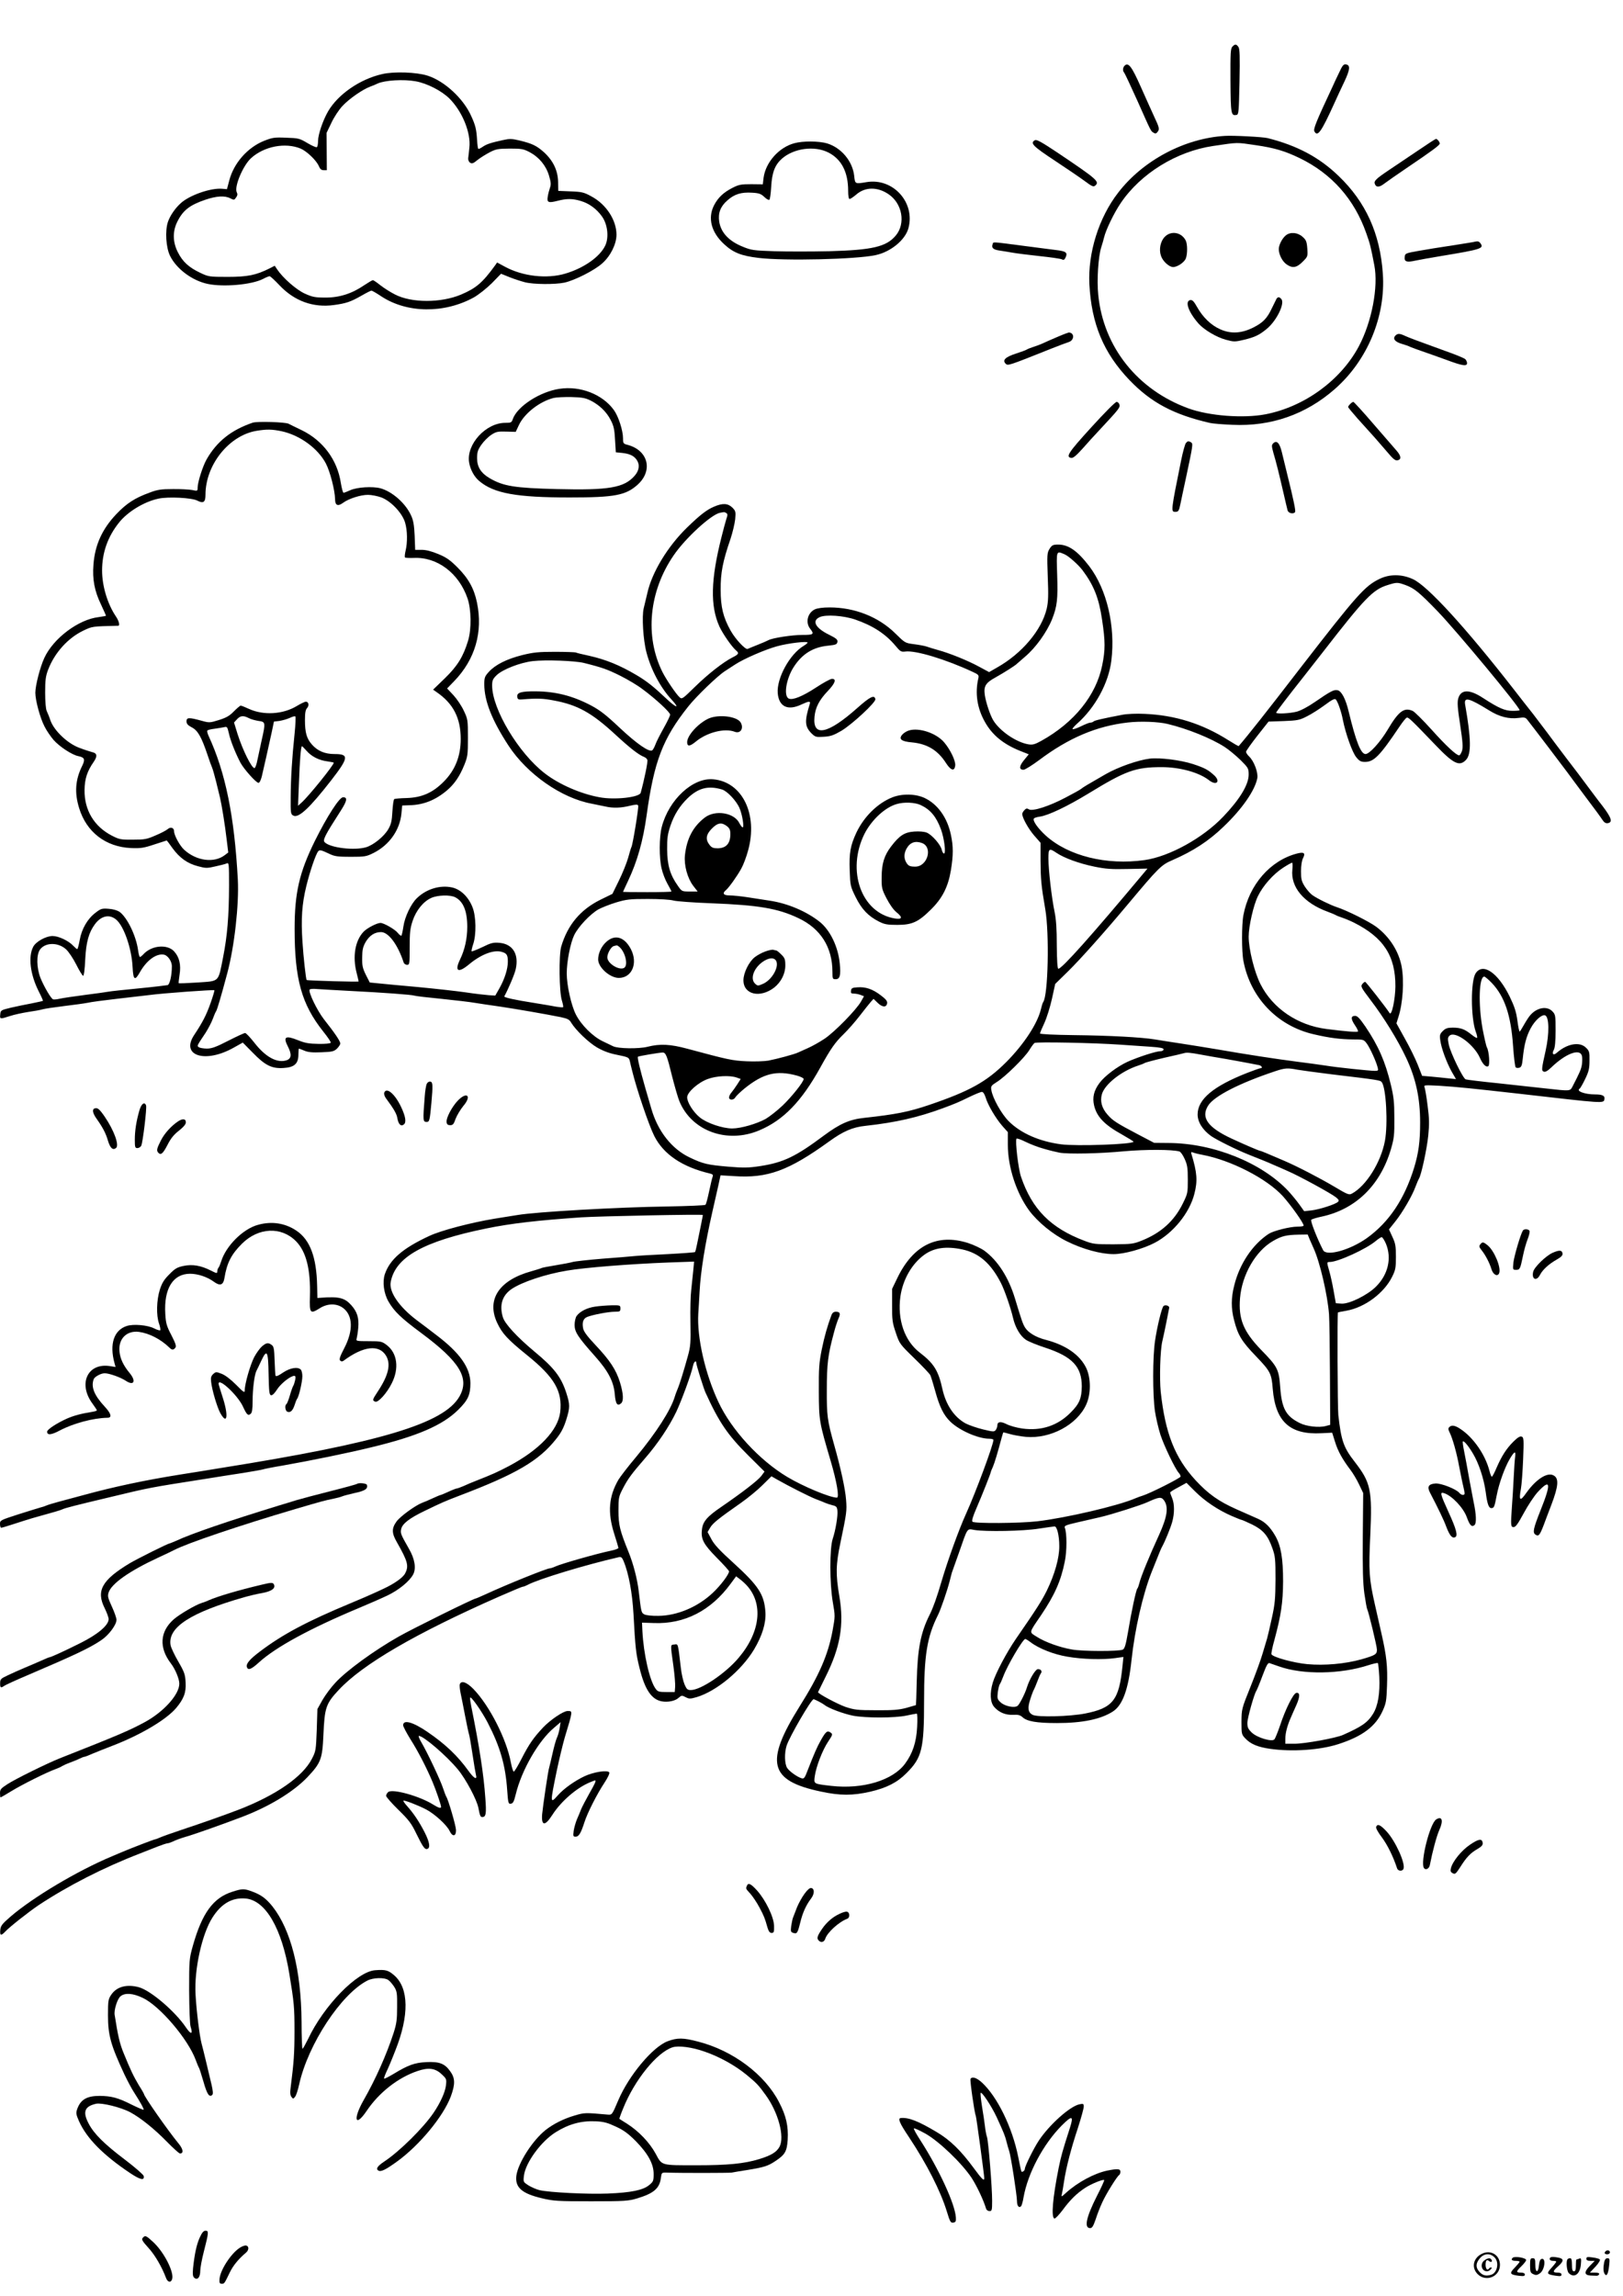<?xml version="1.0" standalone="no"?>
<!DOCTYPE svg PUBLIC "-//W3C//DTD SVG 20010904//EN"
 "http://www.w3.org/TR/2001/REC-SVG-20010904/DTD/svg10.dtd">
<svg version="1.0" xmlns="http://www.w3.org/2000/svg"
 width="1240pt" height="1754pt" viewBox="0 0 1240 1754"
 preserveAspectRatio="xMidYMid meet">

<g transform="translate(0,1754) scale(0.1,-0.1)"
fill="#000000" stroke="none">
<path d="M9416 17184 c-14 -13 -16 -49 -15 -260 2 -255 4 -270 46 -262 17 3
18 23 23 252 4 195 2 253 -8 267 -16 23 -26 24 -46 3z"/>
<path d="M8592 17038 c-14 -14 -16 -40 -3 -53 5 -6 50 -102 101 -215 108 -243
102 -231 124 -244 13 -9 20 -7 31 8 15 19 12 33 -25 111 -19 41 -65 144 -103
229 -70 158 -96 193 -125 164z"/>
<path d="M10230 16983 c-18 -37 -41 -86 -51 -109 -124 -264 -146 -320 -137
-337 24 -46 52 -7 152 213 21 47 56 122 78 168 43 91 46 125 11 130 -18 3 -27
-8 -53 -65z"/>
<path d="M2920 16974 c-169 -38 -337 -154 -413 -284 -40 -69 -77 -178 -77
-226 0 -23 -4 -45 -9 -48 -5 -4 -38 11 -72 31 -60 36 -69 38 -163 41 -90 4
-105 1 -169 -24 -126 -51 -230 -169 -265 -301 l-18 -68 -36 3 c-87 8 -251 -49
-318 -111 -42 -38 -81 -95 -97 -142 -23 -68 -15 -196 16 -259 49 -100 169
-190 289 -215 120 -25 335 -6 421 38 22 12 45 21 51 21 6 0 40 -32 76 -70 114
-120 257 -172 416 -150 94 13 126 24 209 71 38 22 72 39 77 39 5 0 40 -20 77
-45 196 -128 479 -131 705 -7 37 21 95 67 137 108 l71 73 64 -26 c35 -14 88
-31 118 -39 67 -17 229 -18 302 -3 78 17 231 94 290 148 63 56 108 147 108
218 0 112 -79 233 -192 293 -56 31 -73 35 -158 38 l-95 4 -1 69 c-2 87 -38
162 -108 226 -56 50 -89 66 -187 90 -59 14 -77 14 -126 3 -92 -20 -126 -31
-156 -52 -16 -11 -31 -18 -33 -15 -3 3 -7 33 -9 67 -5 82 -12 112 -45 184 -59
133 -204 267 -333 308 -83 27 -258 33 -347 12z m256 -55 c88 -16 199 -73 259
-133 98 -99 164 -262 151 -374 -3 -31 -7 -68 -9 -81 -1 -13 5 -28 15 -34 14
-9 25 -5 55 20 21 17 63 43 93 59 50 26 65 28 155 29 90 0 105 -3 151 -27 72
-38 125 -102 148 -178 15 -50 17 -69 8 -94 -6 -17 -14 -47 -17 -67 -8 -46 4
-51 75 -33 69 18 114 18 177 -1 65 -19 123 -62 164 -121 42 -61 52 -159 23
-220 -41 -86 -163 -172 -305 -214 -141 -42 -326 -21 -462 53 l-59 32 -16 -23
c-96 -132 -144 -173 -259 -222 -154 -65 -380 -65 -506 1 -34 17 -84 49 -111
70 -27 22 -53 39 -57 39 -5 0 -35 -18 -67 -39 -93 -64 -190 -95 -297 -94 -79
0 -98 4 -158 31 -66 31 -166 119 -210 185 l-18 27 -37 -19 c-105 -53 -171 -66
-322 -66 -141 0 -147 1 -210 31 -87 41 -135 85 -171 157 -40 78 -41 159 -5
232 43 88 95 129 217 170 83 28 147 32 189 10 27 -14 30 -14 44 7 11 15 12 26
5 39 -21 41 46 202 108 260 99 91 262 123 380 74 47 -20 120 -90 138 -132 10
-24 20 -33 38 -33 l24 0 -1 143 -1 142 37 77 c20 43 58 101 85 129 50 54 153
126 213 148 19 7 44 17 55 23 55 25 198 34 291 17z"/>
<path d="M9360 16502 c-309 -18 -628 -187 -818 -435 -147 -190 -231 -459 -219
-698 16 -304 109 -526 306 -732 166 -173 338 -264 616 -328 22 -5 99 -11 170
-14 296 -14 562 79 783 273 250 219 390 557 367 882 -21 306 -130 546 -337
745 -148 143 -317 233 -543 290 -36 9 -262 21 -325 17z m235 -71 c143 -21 221
-44 335 -99 245 -119 418 -314 509 -575 28 -78 34 -102 61 -243 32 -165 -19
-432 -118 -619 -138 -260 -417 -463 -715 -520 -169 -32 -429 -12 -586 45 -389
141 -650 468 -690 866 -12 113 0 295 23 366 8 24 17 57 21 73 13 57 75 186
127 263 152 226 427 396 707 437 197 29 173 28 326 6z"/>
<path d="M8900 15732 c-34 -34 -47 -97 -30 -146 13 -41 62 -86 93 -86 32 0 86
36 97 66 13 34 13 110 -1 137 -32 63 -111 77 -159 29z"/>
<path d="M9824 15742 c-28 -22 -54 -74 -54 -105 0 -40 27 -94 59 -116 45 -32
77 -27 123 19 40 40 40 41 36 102 -4 53 -9 65 -36 89 -38 34 -94 39 -128 11z"/>
<path d="M9753 15258 c-4 -7 -20 -40 -36 -73 -36 -77 -68 -110 -142 -147 -89
-45 -172 -50 -253 -13 -70 31 -133 92 -178 173 -22 39 -34 52 -49 50 -46 -7
-15 -93 64 -182 43 -47 136 -102 206 -121 62 -17 69 -17 137 -1 84 20 118 36
174 82 76 61 142 195 114 229 -15 18 -26 19 -37 3z"/>
<path d="M7907 16469 c-39 -22 -17 -45 156 -159 94 -62 198 -133 230 -157 47
-35 61 -42 73 -32 38 31 20 47 -291 256 -119 79 -155 99 -168 92z"/>
<path d="M10835 16391 c-71 -48 -171 -115 -220 -148 -102 -68 -120 -86 -111
-108 10 -28 35 -27 73 3 21 16 97 69 168 117 205 139 255 176 255 189 0 12
-20 36 -29 35 -4 0 -64 -39 -136 -88z"/>
<path d="M6069 16446 c-117 -31 -219 -145 -235 -263 l-6 -51 -88 1 c-77 0 -95
-3 -142 -27 -71 -36 -112 -75 -143 -135 -49 -97 -21 -205 76 -295 71 -66 131
-90 264 -106 198 -24 746 -11 894 21 115 24 226 115 251 204 55 197 -116 387
-318 354 -91 -15 -89 -16 -96 49 -13 112 -99 214 -208 247 -61 18 -185 19
-249 1z m260 -71 c100 -51 151 -149 151 -292 0 -39 4 -63 11 -63 6 0 29 15 51
34 68 59 161 60 246 3 106 -71 133 -224 56 -316 -72 -86 -178 -111 -509 -120
-137 -3 -326 -3 -420 0 -156 5 -176 8 -239 34 -107 43 -167 107 -181 191 -10
66 9 117 62 163 55 49 106 64 190 59 52 -3 68 -9 92 -32 16 -16 34 -26 39 -22
5 3 11 47 14 98 6 110 28 168 82 216 91 80 249 101 355 47z"/>
<path d="M11270 15694 c-8 -3 -87 -15 -175 -29 -88 -13 -205 -32 -260 -42 -97
-17 -100 -19 -103 -46 -4 -36 15 -43 81 -28 29 6 120 23 202 36 296 49 321 57
299 92 -12 19 -22 22 -44 17z"/>
<path d="M7584 15675 c-11 -28 4 -42 53 -49 26 -4 71 -11 98 -16 28 -5 120
-17 205 -26 85 -9 163 -20 173 -25 13 -8 20 -4 29 16 16 36 2 46 -74 55 -35 4
-153 20 -263 34 -238 31 -214 29 -221 11z"/>
<path d="M8085 14969 c-38 -16 -88 -38 -110 -48 -22 -11 -58 -24 -80 -31 -22
-7 -44 -16 -50 -20 -5 -4 -43 -18 -83 -31 -81 -26 -105 -50 -79 -77 18 -17 16
-18 352 116 55 22 114 44 130 49 45 14 45 73 0 73 -5 -1 -41 -14 -80 -31z"/>
<path d="M10659 14974 c-19 -23 0 -46 52 -61 24 -7 53 -17 64 -23 11 -5 52
-20 90 -33 39 -13 121 -43 183 -65 131 -49 165 -53 160 -21 -2 12 -10 25 -18
29 -36 18 -72 32 -175 69 -185 67 -249 91 -282 106 -40 19 -57 19 -74 -1z"/>
<path d="M4275 14570 c-150 -22 -323 -134 -357 -231 -9 -27 -14 -29 -58 -29
-148 0 -298 -164 -276 -302 9 -55 39 -110 77 -142 112 -95 285 -126 691 -126
344 0 429 16 520 98 118 107 81 260 -74 303 -36 9 -38 12 -38 51 0 59 -35 168
-70 216 -87 120 -256 186 -415 162z m238 -90 c67 -34 121 -86 153 -149 23 -44
29 -72 33 -150 l6 -96 50 -5 c57 -7 87 -21 109 -52 26 -37 20 -83 -16 -123
-80 -91 -196 -111 -593 -101 -322 8 -409 22 -512 82 -68 39 -98 87 -98 153 0
47 5 64 33 104 18 26 52 60 75 75 36 24 49 27 114 25 l73 -2 25 53 c42 89 158
179 264 206 20 5 81 8 136 7 83 -2 108 -7 148 -27z"/>
<path d="M8336 14274 c-175 -192 -196 -225 -151 -232 14 -2 39 19 85 70 35 40
94 105 130 143 148 159 159 172 153 194 -3 11 -13 21 -22 21 -10 0 -97 -88
-195 -196z"/>
<path d="M10316 14454 c-9 -8 -16 -19 -16 -23 0 -4 32 -43 71 -87 130 -143
153 -170 214 -241 64 -76 76 -86 100 -77 23 9 17 36 -18 75 -18 21 -97 112
-176 203 -78 91 -147 166 -151 166 -5 0 -16 -7 -24 -16z"/>
<path d="M1930 14311 c-164 -56 -274 -144 -352 -281 -29 -51 -68 -174 -68
-214 0 -27 -1 -28 -42 -19 -24 4 -90 8 -148 7 -88 0 -117 -4 -177 -27 -113
-41 -176 -82 -255 -165 -107 -113 -163 -235 -174 -385 -9 -111 8 -202 57 -303
21 -46 39 -85 39 -87 0 -2 -26 -7 -57 -11 -154 -18 -345 -162 -414 -311 -33
-71 -69 -212 -69 -267 0 -57 36 -192 70 -257 15 -31 47 -77 69 -103 46 -52
142 -115 190 -124 47 -10 53 -24 30 -72 -54 -108 -61 -207 -24 -326 56 -182
202 -295 395 -304 74 -3 97 0 178 27 52 17 95 31 96 31 1 0 21 -26 44 -59 55
-75 114 -117 195 -138 59 -16 70 -16 133 -1 38 8 77 18 87 23 16 7 17 -5 17
-171 -1 -235 -13 -379 -45 -544 -39 -197 -25 -183 -195 -195 -78 -5 -143 -8
-145 -5 -1 3 2 32 7 65 12 74 -1 133 -41 177 -52 58 -173 47 -235 -21 -11 -12
-22 -21 -27 -21 -4 0 -10 23 -14 52 -15 110 -83 250 -142 293 -17 11 -49 21
-83 23 -51 4 -60 1 -100 -30 -61 -46 -106 -123 -121 -209 -7 -38 -15 -69 -19
-69 -4 0 -17 12 -31 26 -35 38 -112 74 -157 74 -51 0 -128 -43 -148 -82 -40
-76 -23 -211 41 -339 20 -39 35 -73 33 -74 -2 -2 -39 -10 -83 -19 -44 -8 -116
-23 -160 -33 -78 -19 -80 -20 -83 -51 -4 -38 -3 -38 75 -13 33 11 95 24 139
31 43 6 93 15 109 20 17 5 91 16 165 25 74 9 155 20 180 25 25 6 124 19 220
30 96 11 209 24 250 29 101 14 492 42 498 37 2 -3 -11 -47 -29 -98 -33 -93
-61 -147 -126 -245 -105 -159 87 -218 304 -95 l68 38 75 -76 c96 -99 147 -124
237 -118 83 5 113 33 113 104 0 24 2 44 4 44 2 0 21 -7 42 -16 28 -12 62 -15
130 -12 81 3 95 6 118 27 14 14 26 32 26 40 0 18 -42 80 -125 185 -52 67 -121
209 -109 227 3 5 29 7 57 4 29 -2 147 -9 262 -15 237 -12 463 -28 484 -36 8
-3 101 -14 205 -24 105 -11 218 -24 251 -30 33 -5 121 -19 195 -29 133 -20
347 -57 466 -81 50 -11 65 -18 78 -42 35 -57 131 -150 197 -189 49 -28 94 -45
156 -57 83 -17 88 -19 95 -47 3 -17 12 -50 18 -75 34 -140 128 -417 169 -498
71 -140 213 -236 424 -286 22 -5 27 -11 22 -24 -4 -9 -16 -60 -27 -112 -11
-52 -23 -99 -28 -103 -4 -5 -135 -10 -291 -13 -375 -5 -1002 -41 -1144 -65
-33 -5 -112 -18 -175 -28 -181 -30 -408 -89 -500 -132 -203 -94 -302 -180
-340 -293 -19 -59 -8 -145 28 -208 44 -76 96 -126 251 -241 295 -219 371 -345
291 -485 -119 -206 -601 -351 -1825 -546 -82 -14 -222 -36 -310 -50 -264 -42
-505 -93 -735 -156 -63 -17 -149 -40 -190 -51 -41 -11 -84 -24 -95 -29 -11 -5
-31 -12 -45 -15 -14 -4 -89 -27 -168 -52 -139 -45 -142 -46 -142 -74 0 -16 4
-29 9 -29 6 0 49 13 98 29 48 16 113 36 143 45 172 48 207 58 225 66 22 11
102 31 350 90 329 79 303 74 755 145 80 13 206 33 280 44 74 12 142 24 150 27
8 3 76 17 150 29 215 38 490 94 675 139 354 85 547 169 666 287 75 74 93 114
93 204 -1 118 -81 231 -259 366 -49 38 -118 90 -153 116 -134 102 -211 215
-197 290 36 191 251 311 730 409 190 39 393 62 725 85 139 9 930 25 930 18 0
-2 -7 -40 -16 -84 -9 -44 -22 -106 -28 -137 -6 -31 -13 -59 -16 -62 -3 -3 -98
-10 -210 -16 -113 -5 -227 -12 -255 -15 -27 -3 -138 -12 -245 -20 -107 -9
-208 -20 -225 -25 -16 -5 -75 -16 -129 -25 -55 -9 -103 -18 -108 -21 -5 -3
-40 -14 -79 -25 -247 -68 -344 -217 -260 -395 38 -81 81 -127 227 -245 211
-170 272 -276 254 -436 -17 -139 -160 -289 -392 -412 -92 -48 -121 -61 -250
-112 -29 -11 -72 -29 -95 -40 -24 -10 -47 -19 -53 -19 -5 0 -34 -11 -64 -25
-30 -14 -57 -25 -60 -25 -3 0 -30 -11 -60 -25 -30 -14 -67 -30 -82 -35 -53
-21 -166 -103 -195 -143 -37 -52 -37 -88 3 -157 84 -148 93 -182 63 -239 -16
-32 -83 -79 -165 -117 -30 -14 -68 -32 -85 -39 -16 -8 -91 -40 -165 -71 -334
-139 -520 -238 -692 -368 -83 -62 -111 -97 -101 -122 9 -25 34 -15 91 37 127
116 389 259 762 415 74 31 173 74 219 96 87 41 171 110 198 162 24 46 12 119
-33 196 -62 109 -66 118 -59 150 9 41 63 83 180 139 128 62 150 72 265 116
434 165 607 266 739 433 37 46 57 84 76 143 31 100 31 118 0 214 -39 118 -92
187 -242 311 -134 112 -226 212 -241 262 -28 93 -5 166 66 215 79 54 260 114
423 141 139 24 488 51 773 62 l199 7 -7 -74 c-4 -41 -11 -105 -15 -144 -5 -38
-8 -149 -6 -245 3 -157 1 -184 -20 -260 -32 -116 -64 -219 -80 -255 -7 -16
-16 -41 -20 -55 -30 -100 -141 -274 -294 -458 -61 -72 -122 -152 -136 -175
-74 -128 -84 -249 -33 -411 18 -56 32 -105 33 -110 0 -6 -27 -15 -60 -22 -98
-20 -374 -98 -422 -120 -17 -8 -36 -14 -42 -14 -23 0 -333 -125 -488 -197 -40
-18 -74 -33 -77 -33 -16 0 -484 -231 -591 -292 -187 -106 -397 -259 -482 -351
-34 -36 -79 -97 -100 -134 l-38 -68 -5 -160 c-6 -154 -7 -162 -37 -220 -70
-137 -274 -278 -558 -388 -107 -41 -273 -100 -445 -157 -69 -23 -139 -48 -157
-56 -17 -8 -34 -14 -37 -14 -8 0 -172 -63 -251 -96 -33 -14 -69 -29 -80 -34
-265 -111 -603 -313 -774 -460 -66 -57 -76 -71 -79 -103 -4 -44 6 -46 39 -11
32 35 180 151 254 201 224 148 495 287 775 395 36 14 95 37 132 52 36 14 72
26 80 26 7 0 25 7 41 14 15 8 57 24 95 35 64 18 267 90 415 146 218 81 406
195 515 309 104 110 115 139 123 326 9 205 19 236 115 339 183 198 591 435
1229 716 122 53 174 75 182 75 4 0 20 6 35 14 85 45 442 153 695 211 19 4 25
-1 38 -31 38 -93 66 -240 75 -404 14 -260 19 -304 46 -411 40 -164 91 -240
169 -255 48 -9 106 3 131 28 21 18 24 19 52 4 27 -14 35 -14 84 0 152 45 343
204 439 364 63 106 92 202 87 285 -9 135 -52 201 -243 375 -106 96 -149 142
-170 183 l-29 54 20 34 c20 34 62 68 235 189 51 36 125 96 163 134 l70 69 40
-23 c99 -56 246 -130 296 -150 30 -11 64 -25 75 -30 11 -5 36 -13 55 -18 30
-7 35 -13 38 -42 4 -41 -14 -149 -36 -215 -24 -72 -24 -342 1 -485 18 -104 18
-106 -2 -216 -35 -187 -103 -342 -252 -579 -267 -427 -233 -567 161 -650 148
-32 244 -32 380 -1 124 29 205 70 275 141 119 118 135 185 135 550 0 353 22
490 107 660 22 45 69 182 88 255 9 36 18 72 22 80 3 8 25 71 49 138 69 198 60
185 119 175 87 -14 371 -9 490 10 61 9 115 17 122 17 19 0 36 -70 36 -150 1
-91 -35 -216 -95 -340 -39 -78 -74 -134 -237 -370 -70 -102 -155 -262 -176
-333 -24 -80 -20 -150 10 -185 36 -42 87 -64 145 -61 39 2 54 -2 72 -18 34
-32 107 -45 263 -45 195 0 335 29 427 88 75 48 119 168 143 394 25 234 86 500
153 670 64 160 72 181 82 198 21 38 63 140 76 187 18 65 18 137 -1 182 -8 19
-15 39 -15 42 0 4 28 22 63 40 l62 34 65 -65 c74 -74 175 -142 278 -187 39
-17 74 -31 78 -31 4 0 40 -16 80 -35 85 -42 122 -85 156 -184 21 -59 23 -84
23 -236 -1 -147 -4 -187 -28 -295 -15 -69 -31 -138 -36 -155 -5 -16 -21 -69
-35 -117 -14 -49 -56 -163 -93 -255 -67 -166 -67 -169 -68 -265 0 -94 1 -98
30 -128 40 -43 97 -66 190 -79 168 -24 381 -9 520 36 183 59 284 134 338 253
27 59 30 77 34 195 5 144 -3 224 -42 395 -14 63 -37 165 -51 225 -44 194 -48
256 -35 525 16 350 4 405 -120 565 -84 108 -102 160 -124 355 -6 52 -9 781 -3
785 2 1 31 7 66 13 140 25 287 135 348 259 26 52 29 69 29 153 0 82 -4 103
-27 152 l-26 57 48 60 c55 69 129 195 155 267 10 27 22 54 25 59 18 24 62 230
72 330 9 89 8 132 -5 230 -8 66 -19 128 -23 139 -7 18 -2 18 114 12 131 -8
264 -22 602 -60 662 -76 652 -76 658 -42 5 26 -15 36 -72 36 -79 0 -147 26
-117 44 5 4 24 36 42 74 27 56 33 79 33 139 1 66 -1 75 -27 100 -48 48 -144
31 -223 -39 -27 -24 -40 -8 -22 24 8 15 13 64 13 145 0 115 -1 123 -24 147
-40 43 -116 31 -167 -26 -12 -12 -34 -47 -50 -75 -16 -29 -31 -53 -34 -53 -3
0 -11 38 -17 85 -9 66 -22 106 -59 183 -90 183 -205 261 -260 177 -38 -59 -38
-336 1 -446 9 -23 13 -44 10 -47 -3 -3 -23 9 -44 26 -51 41 -81 52 -142 52
-40 0 -55 -5 -76 -26 -22 -22 -25 -31 -19 -71 8 -61 48 -168 87 -239 l33 -57
-60 6 c-32 4 -90 9 -129 13 l-70 6 -34 87 c-19 47 -63 137 -99 200 l-63 114
15 48 c34 104 45 274 25 385 -22 118 -93 229 -195 305 -56 41 -223 124 -299
149 -49 16 -150 65 -189 93 -15 11 -41 40 -57 65 -25 40 -29 56 -29 116 0 44
6 82 15 100 21 40 8 50 -46 36 -204 -53 -365 -238 -409 -470 -14 -71 -14 -279
0 -350 53 -282 261 -498 539 -561 120 -28 202 -38 298 -39 81 0 82 0 106 -32
25 -35 71 -136 82 -180 7 -26 5 -28 -21 -28 -41 0 -296 27 -374 40 -36 6 -135
19 -220 30 -170 22 -384 55 -615 95 -82 14 -208 34 -280 45 -71 11 -157 24
-191 30 -104 17 -348 30 -619 33 -155 2 -260 7 -259 13 0 5 15 41 33 79 18 39
44 122 58 185 l25 114 98 96 c92 90 280 301 455 510 237 283 257 303 341 339
159 69 278 146 392 256 141 134 240 277 258 370 8 43 -25 131 -62 166 -13 12
-24 29 -24 36 0 7 39 62 86 122 l86 109 117 4 c105 4 122 8 176 36 33 16 94
55 135 85 56 42 78 53 86 44 15 -17 42 -92 54 -157 21 -105 72 -248 102 -284
24 -30 36 -36 67 -36 68 0 113 46 263 269 24 36 49 67 56 69 13 4 32 -14 222
-212 136 -142 181 -163 231 -110 41 44 39 160 -7 421 -11 62 27 53 184 -44 77
-48 150 -67 225 -57 43 6 52 4 66 -14 42 -53 288 -377 306 -402 11 -16 72 -97
135 -182 64 -84 124 -166 133 -181 13 -20 25 -27 40 -25 40 6 30 40 -40 132
-38 48 -90 119 -118 156 -27 37 -97 130 -155 205 -58 76 -125 166 -150 200
-25 33 -73 97 -107 141 -35 43 -101 129 -148 189 -367 471 -659 791 -770 841
-85 39 -178 40 -257 1 -111 -54 -172 -123 -595 -669 -271 -352 -408 -525 -479
-607 -2 -2 -38 19 -81 46 -198 125 -404 190 -638 200 -63 3 -134 0 -170 -7
-157 -30 -211 -43 -220 -51 -5 -5 -16 -9 -25 -9 -8 0 -41 -13 -73 -29 -32 -15
-60 -25 -62 -20 -3 4 12 21 32 39 140 123 243 312 264 484 32 262 -34 543
-169 721 -90 117 -158 165 -237 165 -40 0 -48 -4 -66 -32 -19 -31 -20 -43 -14
-213 6 -144 4 -193 -8 -245 -39 -164 -190 -343 -381 -450 l-59 -34 -76 41
c-86 47 -227 104 -316 128 -33 9 -71 21 -85 26 -14 5 -56 13 -95 18 -70 9 -70
9 -145 83 -128 126 -310 198 -501 198 -52 0 -92 -5 -114 -15 -55 -27 -73 -100
-35 -148 33 -42 26 -47 -59 -47 -79 0 -229 -23 -260 -40 -9 -5 -45 -21 -81
-35 -36 -14 -71 -29 -78 -32 -17 -7 -93 74 -130 140 -57 102 -76 180 -76 312
-1 130 16 216 75 388 16 48 32 116 36 150 5 58 4 64 -22 90 -34 33 -74 35
-139 7 -57 -24 -107 -63 -207 -160 -148 -144 -268 -342 -303 -500 -10 -41 -22
-94 -28 -117 -15 -60 -4 -242 21 -336 35 -134 108 -271 193 -362 66 -72 35
-64 -44 11 -92 87 -147 131 -223 176 -130 77 -236 120 -365 149 -52 11 -97 22
-101 25 -4 2 -75 5 -158 5 -126 0 -165 -4 -251 -25 -119 -30 -206 -74 -255
-128 -31 -34 -35 -44 -35 -96 1 -128 58 -273 186 -469 143 -217 403 -399 634
-442 36 -7 84 -17 107 -22 58 -13 117 -11 186 6 46 11 59 11 63 1 5 -13 -42
-302 -52 -317 -3 -5 -14 -42 -25 -82 -11 -39 -43 -118 -70 -173 l-50 -102 -92
-45 c-153 -76 -250 -192 -299 -357 -19 -65 -16 -349 5 -413 8 -26 12 -49 9
-51 -4 -2 -27 0 -52 4 -25 5 -101 18 -170 29 -148 23 -232 42 -227 50 29 53
79 169 87 207 26 115 -22 193 -124 202 -47 4 -64 0 -131 -33 -42 -20 -79 -34
-82 -32 -2 3 3 27 12 54 25 73 23 213 -5 283 -31 79 -90 136 -156 151 -91 20
-196 -11 -269 -82 -45 -43 -93 -144 -103 -217 -5 -34 -12 -65 -15 -69 -4 -3
-16 6 -28 21 -21 27 -107 76 -132 76 -27 0 -102 -39 -129 -67 -65 -68 -86
-190 -53 -316 8 -32 15 -61 15 -64 0 -5 -391 6 -397 11 -6 5 -25 178 -32 290
-12 177 -4 291 29 426 28 115 72 244 91 267 11 13 22 11 89 -21 38 -18 64 -21
160 -21 108 0 119 2 175 30 119 60 200 174 212 301 l6 61 54 2 c108 2 201 39
291 116 55 48 94 105 129 191 26 64 28 79 28 209 0 136 -1 142 -32 207 -17 37
-53 90 -79 118 l-48 51 55 57 c159 165 220 374 173 600 -22 106 -65 184 -149
268 -57 57 -86 77 -147 102 -51 21 -93 32 -126 32 l-50 0 -4 108 c-4 83 -10
118 -28 156 -42 92 -143 181 -233 206 -61 16 -179 9 -232 -15 -22 -10 -44 -19
-50 -19 -5 -1 -14 33 -21 75 -27 177 -137 324 -299 403 -44 21 -89 43 -100 49
-25 13 -241 20 -275 8z m221 -65 c139 -30 276 -129 338 -245 33 -62 70 -207
71 -274 0 -48 21 -57 61 -28 43 32 134 61 190 61 27 0 73 -9 103 -20 73 -28
159 -118 181 -192 18 -61 19 -151 4 -214 -6 -25 -8 -48 -5 -52 4 -4 34 -5 67
-4 179 9 345 -116 411 -309 29 -84 31 -236 4 -324 -37 -122 -82 -194 -178
-287 l-89 -86 27 -19 c127 -87 184 -198 184 -358 0 -132 -43 -239 -130 -326
-84 -85 -167 -121 -282 -125 -48 -1 -91 -5 -96 -8 -5 -3 -11 -46 -14 -95 -4
-74 -10 -98 -32 -136 -33 -56 -113 -120 -169 -137 -90 -26 -270 -5 -315 37
-19 17 -2 50 122 243 48 75 53 102 17 102 -28 0 -122 -146 -216 -335 -118
-240 -154 -395 -154 -670 0 -385 53 -576 219 -785 33 -41 59 -79 57 -85 -2 -6
-41 -10 -93 -9 -73 1 -102 6 -157 28 -97 39 -116 27 -77 -49 30 -59 27 -91
-10 -104 -71 -24 -160 23 -245 132 -33 42 -65 76 -72 76 -6 1 -64 -26 -129
-59 -93 -48 -127 -60 -163 -60 -25 0 -53 5 -61 10 -17 11 -17 9 51 111 19 30
44 77 54 104 10 28 22 55 26 60 8 12 36 105 85 289 55 204 91 527 81 718 -26
483 -94 817 -223 1096 -8 18 -13 36 -10 41 3 5 27 11 53 14 27 4 60 9 74 12
24 6 26 4 38 -48 12 -55 49 -148 88 -223 27 -50 120 -154 138 -154 8 0 18 21
25 48 13 53 52 229 77 343 l16 77 42 5 c24 4 59 14 79 23 20 10 39 15 43 11 3
-4 1 -62 -6 -129 -20 -191 -29 -341 -30 -485 -1 -124 0 -133 20 -143 40 -22
125 58 290 270 134 173 137 200 25 200 -75 0 -130 24 -173 73 -40 45 -53 91
-53 186 0 55 4 79 16 92 18 20 12 49 -9 49 -8 0 -40 -15 -71 -34 -105 -63
-253 -72 -364 -21 -30 14 -58 25 -63 25 -5 0 -28 -20 -52 -44 -33 -34 -57 -48
-114 -66 -71 -22 -74 -22 -135 -5 -95 26 -113 25 -113 -5 0 -19 10 -30 40 -46
46 -23 74 -73 119 -206 15 -46 32 -92 37 -103 5 -11 18 -58 30 -105 11 -47 25
-102 30 -123 13 -55 38 -208 51 -321 l12 -98 -25 -19 c-82 -64 -218 -46 -312
40 -33 30 -77 111 -77 141 0 27 -26 36 -48 17 -10 -9 -51 -31 -92 -48 -68 -30
-85 -33 -175 -33 -93 -1 -104 2 -161 31 -135 70 -210 195 -208 348 1 86 20
144 71 217 29 43 25 65 -14 73 -15 4 -59 18 -98 33 -89 33 -190 129 -219 207
-9 28 -23 61 -29 74 -7 14 -12 72 -12 140 0 97 4 126 23 176 50 130 152 242
269 298 70 33 64 32 266 37 15 0 6 37 -18 72 -63 94 -105 230 -105 350 0 136
43 259 131 368 66 82 191 158 300 181 73 16 255 7 296 -15 47 -24 63 -13 63
45 0 228 180 453 390 488 80 13 117 12 191 -3z m3398 -625 c11 -7 11 -15 0
-47 -7 -22 -23 -82 -36 -134 -83 -327 -88 -529 -16 -687 26 -56 95 -155 127
-182 24 -20 20 -29 -26 -52 -73 -37 -189 -128 -290 -227 -95 -93 -98 -95 -117
-77 -25 22 -102 136 -130 192 -136 273 -103 616 86 891 90 132 287 312 354
325 13 2 26 5 29 5 3 1 11 -2 19 -7z m2584 -315 c31 -13 105 -79 137 -121 87
-116 126 -214 150 -379 25 -165 25 -231 1 -348 -46 -229 -213 -437 -465 -577
-49 -27 -66 -32 -98 -27 -92 15 -218 100 -269 183 -24 39 -57 138 -65 195 -9
67 6 92 83 134 61 34 150 90 163 104 3 3 31 27 62 54 81 68 166 187 206 286
39 98 45 154 39 338 -6 190 -8 185 56 158z m2605 -235 c68 -25 105 -55 248
-203 144 -150 624 -728 624 -753 0 -3 -24 -5 -54 -5 -58 0 -105 20 -225 98
-105 69 -170 67 -190 -4 -8 -29 -5 -73 15 -202 20 -132 22 -171 14 -198 -7
-19 -16 -34 -22 -34 -21 0 -99 72 -213 199 -64 71 -128 134 -141 140 -66 30
-108 -1 -192 -143 -56 -94 -139 -186 -169 -186 -36 0 -73 94 -129 325 -22 93
-53 154 -83 162 -28 7 -51 -4 -176 -90 -50 -35 -107 -65 -137 -73 -52 -14
-158 -19 -158 -8 0 5 83 115 210 275 41 52 111 142 155 198 311 401 375 467
484 501 73 23 77 23 139 1z m-4203 -264 c133 -46 229 -108 305 -198 38 -46 45
-50 76 -46 78 11 312 -60 517 -156 42 -19 47 -25 42 -47 -27 -114 -10 -229 50
-335 56 -100 140 -169 269 -221 l66 -26 -36 -44 c-38 -46 -40 -74 -4 -74 11 0
64 33 118 73 226 170 440 261 679 288 96 11 233 6 303 -11 151 -36 332 -109
435 -175 33 -21 88 -67 123 -101 59 -59 62 -64 62 -111 0 -77 -68 -189 -194
-321 -156 -164 -412 -305 -601 -332 -291 -41 -582 31 -755 187 -61 56 -102
114 -91 130 3 6 24 12 46 15 64 9 209 78 370 176 286 175 360 202 560 202 141
0 287 -41 362 -100 56 -44 91 -11 40 37 -47 43 -73 57 -164 87 -93 30 -253 50
-328 41 -90 -11 -242 -64 -338 -119 -143 -82 -171 -99 -187 -112 -8 -7 -62
-37 -120 -67 -125 -66 -252 -107 -280 -89 -14 9 -21 7 -34 -7 -9 -10 -16 -22
-16 -28 0 -30 47 -114 91 -165 l49 -56 0 -139 c1 -140 5 -189 36 -368 32 -185
22 -660 -16 -710 -4 -5 -12 -31 -18 -57 -27 -110 -131 -267 -264 -401 -150
-150 -279 -222 -588 -327 -155 -53 -258 -73 -496 -99 -113 -12 -186 -44 -309
-135 -215 -161 -310 -206 -484 -233 -91 -14 -125 -15 -246 -5 -161 14 -192 21
-295 70 -138 65 -245 202 -294 374 -8 29 -29 100 -46 158 -41 144 -62 231 -56
238 6 5 160 31 188 32 25 0 34 -22 73 -182 20 -78 45 -165 56 -191 94 -227
364 -325 609 -222 184 77 323 220 467 480 80 145 114 193 178 255 31 30 87 93
123 140 36 47 75 95 86 108 l20 22 32 -31 c36 -35 67 -36 72 -2 2 16 -10 31
-50 61 -62 47 -115 65 -178 60 -38 -2 -46 -7 -48 -25 -3 -19 1 -23 22 -23 13
0 36 -4 51 -10 l26 -10 -23 -41 c-36 -63 -199 -230 -277 -283 -39 -26 -96 -58
-128 -72 -32 -14 -67 -30 -78 -35 -28 -13 -158 -48 -225 -61 -30 -5 -104 -8
-165 -5 -110 5 -142 12 -454 96 -130 35 -208 39 -303 15 -67 -17 -226 -15
-264 4 -11 5 -46 22 -79 38 -76 36 -165 125 -205 204 -36 70 -70 225 -70 314
0 91 28 233 57 293 32 65 121 159 184 196 26 14 86 38 135 53 80 24 105 27
244 27 90 0 172 -5 195 -12 22 -6 153 -16 291 -21 360 -14 507 -39 663 -113
171 -80 261 -223 261 -412 0 -52 1 -55 25 -55 32 0 40 30 31 119 -12 128 -73
255 -153 319 -102 81 -247 142 -383 162 -41 6 -117 18 -168 26 -51 8 -113 14
-138 14 -47 0 -58 16 -27 41 23 20 84 105 116 163 16 28 39 89 52 137 78 277
-43 526 -265 546 -156 15 -340 -155 -394 -364 -20 -76 -21 -238 -1 -318 7 -33
27 -85 44 -115 17 -30 31 -57 31 -60 0 -3 -83 -5 -185 -5 -102 0 -185 1 -185
2 0 2 18 40 39 85 70 148 114 304 141 498 57 414 123 588 319 834 61 77 222
232 279 269 23 15 59 38 80 52 66 43 227 113 318 138 86 24 234 41 234 28 0
-4 -13 -14 -29 -24 -107 -63 -208 -248 -199 -362 9 -103 76 -136 180 -87 58
27 72 28 65 5 -41 -132 -39 -173 14 -226 28 -27 34 -29 93 -25 52 3 75 11 135
46 83 50 263 217 259 241 -7 36 -40 20 -140 -69 -224 -199 -341 -223 -325 -65
7 72 36 128 103 198 56 59 67 93 29 91 -11 0 -66 -30 -122 -67 -101 -66 -175
-96 -205 -84 -43 16 -23 149 35 240 65 102 149 154 266 165 58 6 66 10 69 29
3 17 -9 27 -63 54 -105 51 -135 107 -72 135 46 21 182 12 272 -19z m-2074
-331 c144 -36 181 -50 278 -98 58 -29 135 -75 171 -103 100 -74 210 -176 210
-194 0 -9 -23 -56 -50 -104 -27 -48 -55 -103 -62 -123 -7 -19 -18 -40 -24 -45
-22 -18 -118 48 -252 174 -103 97 -148 132 -218 169 -139 73 -270 106 -421
107 -110 1 -146 -9 -141 -42 2 -18 9 -22 33 -20 121 10 164 8 247 -8 179 -33
288 -93 466 -257 119 -110 183 -159 225 -175 9 -4 20 -13 23 -22 5 -12 -22
-145 -51 -251 -10 -35 -201 -56 -315 -34 -144 26 -310 99 -417 182 -201 154
-403 492 -403 671 0 39 5 51 35 80 46 44 180 96 276 107 97 11 320 3 390 -14z
m-2561 -421 c16 -9 50 -18 75 -22 54 -7 55 -11 24 -148 -11 -49 -25 -117 -32
-149 -6 -33 -16 -61 -22 -63 -20 -6 -91 137 -130 260 l-27 88 23 25 c26 28 48
30 89 9z m442 -250 c38 -44 95 -73 160 -81 26 -4 48 -8 48 -10 0 -19 -189
-253 -245 -304 l-28 -25 7 175 c6 171 15 280 23 280 2 0 18 -16 35 -35z m3175
-296 c39 -12 109 -86 133 -142 21 -48 37 -147 24 -147 -5 0 -16 15 -25 32 -39
80 -184 104 -264 43 -90 -69 -138 -160 -152 -288 -8 -76 19 -175 63 -233 l34
-44 -60 0 c-60 0 -61 0 -92 45 -59 83 -80 157 -81 275 -1 88 4 118 25 182 29
85 70 150 131 210 82 79 158 99 264 67z m37 -280 c20 -16 26 -29 26 -60 0 -73
-32 -108 -97 -109 -33 0 -46 5 -62 26 -33 42 -27 80 18 125 44 45 75 49 115
18z m2518 -204 c58 -39 172 -81 289 -105 88 -18 131 -21 256 -18 l150 3 -26
-31 c-407 -487 -628 -734 -655 -734 -7 0 -11 59 -12 178 0 125 -5 200 -17 257
-22 105 -47 322 -47 407 0 78 6 81 62 43z m1802 -127 c-15 -134 87 -256 271
-323 28 -10 55 -22 60 -25 6 -4 28 -13 50 -20 21 -7 62 -24 90 -38 226 -114
317 -254 316 -487 -1 -98 -28 -227 -44 -204 -32 49 -181 239 -187 239 -4 0
-14 -7 -21 -16 -15 -18 -11 -26 60 -120 104 -136 210 -308 274 -444 75 -159
107 -309 107 -495 0 -146 -12 -233 -46 -345 -74 -240 -191 -415 -360 -537
-129 -92 -309 -142 -335 -93 -43 82 -99 224 -91 232 6 6 40 16 77 24 261 55
450 238 532 516 24 83 27 108 26 238 0 122 -5 163 -27 255 -43 178 -95 296
-194 443 -42 61 -61 82 -78 82 -34 0 -35 -22 -3 -70 16 -23 27 -46 24 -49 -4
-7 -86 -1 -242 19 -219 28 -409 157 -502 341 -47 91 -91 270 -91 364 0 79 37
242 71 310 39 80 117 168 193 217 32 21 63 38 68 38 4 0 5 -24 2 -52z m-6396
-212 c62 -32 92 -106 92 -226 0 -89 -19 -175 -55 -249 -44 -91 -15 -107 68
-38 91 76 188 114 250 96 39 -11 47 -24 47 -75 0 -55 -24 -131 -63 -201 l-33
-58 -50 3 c-27 2 -107 11 -179 22 -71 10 -233 28 -360 40 -126 11 -261 24
-300 28 l-70 7 -30 59 c-25 51 -29 71 -28 133 1 59 6 81 27 118 30 50 69 75
117 75 57 0 128 -95 173 -232 3 -10 15 -18 26 -18 19 0 20 6 20 133 0 110 3
144 22 201 26 80 82 150 143 177 48 22 145 25 183 5z m-2590 -171 c59 -50 118
-220 125 -363 5 -98 17 -107 55 -40 51 91 124 145 182 136 31 -4 64 -51 63
-90 0 -70 -16 -137 -32 -143 -9 -2 -108 -14 -221 -25 -113 -11 -216 -22 -230
-25 -14 -3 -95 -14 -180 -25 -85 -11 -172 -24 -194 -29 -21 -5 -44 -7 -50 -5
-17 6 -70 98 -97 164 -30 77 -32 178 -3 217 41 56 140 56 200 0 19 -18 54 -70
77 -116 23 -46 47 -85 52 -85 6 -1 13 50 16 124 7 135 27 206 74 270 48 65
111 79 163 35z m10510 -484 c97 -102 146 -246 162 -480 6 -86 15 -160 20 -164
4 -5 17 -6 28 -3 16 5 21 19 26 69 11 108 27 169 60 231 33 62 86 109 111 100
31 -12 33 -139 4 -269 -32 -143 -33 -154 -14 -161 11 -5 30 6 58 33 110 106
218 146 233 88 4 -14 3 -45 0 -67 -6 -37 -17 -62 -73 -170 -17 -33 -19 -33
-198 -13 -71 8 -236 26 -366 40 -130 13 -243 27 -251 30 -22 9 -115 201 -129
265 -9 44 -9 55 5 68 41 41 187 -65 233 -169 22 -50 47 -74 64 -63 13 8 6 113
-11 144 -6 11 -20 75 -33 142 -34 189 -27 398 13 398 6 0 32 -22 58 -49z
m-2838 -471 c74 -5 179 -12 233 -16 72 -5 97 -10 97 -20 0 -8 -11 -14 -25 -14
-33 0 -168 -44 -249 -80 -79 -36 -176 -109 -216 -163 -43 -58 -55 -110 -41
-171 20 -86 79 -148 211 -221 49 -28 90 -53 90 -56 1 -20 -434 -36 -554 -20
-166 22 -308 85 -399 176 -56 56 -124 178 -133 239 -5 28 -1 34 42 61 62 38
214 187 249 245 15 25 33 49 39 53 13 10 459 1 656 -13z m610 -75 c41 -8 129
-23 195 -34 66 -12 145 -26 175 -32 30 -6 65 -13 78 -15 22 -4 32 -24 12 -24
-6 0 -51 -16 -100 -35 -260 -102 -380 -202 -380 -318 0 -58 38 -118 103 -165
44 -30 194 -105 285 -141 28 -12 76 -30 105 -42 28 -11 70 -29 92 -39 22 -9
69 -30 105 -46 84 -36 330 -170 367 -200 21 -17 25 -25 16 -34 -18 -19 -142
-59 -204 -66 l-55 -6 -38 53 c-21 29 -59 75 -84 102 -203 216 -573 365 -915
366 l-109 1 -124 65 c-160 84 -193 105 -231 149 -45 50 -60 104 -44 159 23 76
150 176 276 217 22 7 45 16 50 20 6 4 73 22 150 40 77 17 145 33 150 35 20 7
51 4 125 -10z m741 -116 c30 -5 146 -21 259 -35 367 -44 375 -45 387 -61 33
-42 48 -318 24 -448 -31 -165 -144 -345 -253 -403 -21 -12 -34 -6 -138 56
-105 62 -276 151 -376 194 -127 55 -183 78 -189 78 -7 0 -117 47 -214 92 -183
85 -238 161 -181 252 45 73 241 173 515 264 71 24 95 25 166 11z m-3823 -45
c28 -8 52 -19 52 -26 0 -22 -90 -135 -161 -203 -41 -39 -99 -84 -129 -102 -69
-38 -190 -73 -256 -73 -74 0 -195 41 -248 85 -50 41 -96 114 -96 153 0 39 85
114 158 140 65 24 168 29 220 11 l31 -11 -26 -41 c-15 -23 -35 -51 -45 -63
-10 -11 -18 -28 -18 -37 0 -23 37 -22 49 2 6 10 37 40 70 67 143 115 244 140
399 98z m1442 -166 c16 -57 78 -162 129 -220 l41 -46 0 -97 c0 -170 65 -368
163 -502 66 -88 181 -183 290 -236 119 -59 258 -97 355 -97 80 0 225 40 313
86 142 74 267 228 304 374 26 100 21 163 -22 304 -5 16 -3 18 13 12 10 -4 41
-12 69 -17 222 -42 493 -182 616 -316 64 -72 159 -205 159 -225 0 -5 -21 -8
-47 -8 -59 0 -184 -32 -220 -55 -123 -81 -222 -228 -263 -393 -25 -97 -25
-177 -1 -268 29 -113 58 -161 167 -274 110 -115 119 -132 128 -250 21 -250
131 -351 372 -338 l82 4 22 -70 c22 -72 57 -134 119 -216 19 -25 48 -74 65
-110 l31 -65 -3 -330 c-2 -255 1 -355 12 -438 9 -60 18 -112 21 -117 10 -17
75 -285 75 -311 0 -36 -11 -43 -118 -74 -125 -35 -283 -49 -414 -37 -106 10
-266 54 -274 76 -2 6 7 54 22 106 51 189 66 286 67 450 0 176 -16 271 -59 347
-39 68 -78 107 -132 131 -26 11 -100 44 -165 73 -135 60 -215 116 -313 222
-158 172 -232 360 -266 677 -10 102 -4 315 12 383 11 45 49 232 53 257 2 16
-31 26 -44 13 -13 -13 -48 -155 -64 -263 -19 -124 -19 -415 -1 -540 8 -52 27
-133 42 -180 27 -83 112 -260 140 -291 8 -8 14 -21 14 -28 0 -11 -234 -129
-290 -146 -14 -4 -38 -13 -55 -20 -130 -57 -530 -150 -751 -176 -129 -15 -479
-18 -494 -3 -7 7 2 38 31 105 47 109 109 266 109 275 0 3 7 20 15 37 13 29 38
112 67 222 6 22 12 41 13 43 1 1 23 -4 50 -12 26 -8 82 -18 124 -22 186 -16
389 92 459 245 38 81 38 203 1 281 -48 100 -155 175 -308 215 -76 19 -135 55
-160 95 -17 29 -25 51 -76 220 -49 162 -131 290 -234 366 -25 18 -82 45 -125
59 -234 74 -418 -16 -539 -265 l-41 -85 0 -125 c-1 -112 2 -134 28 -210 28
-84 30 -87 141 -195 62 -60 118 -119 123 -130 5 -11 22 -65 37 -120 33 -121
64 -184 115 -234 70 -68 213 -131 298 -131 17 0 32 -4 32 -9 0 -37 -136 -403
-210 -566 -52 -114 -138 -351 -185 -510 -39 -133 -65 -204 -92 -259 -69 -136
-93 -262 -99 -510 -2 -98 -5 -180 -6 -181 -2 -1 -34 -10 -73 -21 -56 -15 -102
-19 -230 -18 -146 0 -167 3 -237 26 -59 21 -208 100 -208 112 0 1 25 51 55
112 115 229 145 402 108 619 -29 170 -27 244 8 410 48 230 50 244 43 330 -6
81 -41 242 -90 415 -53 189 -58 225 -57 425 0 196 9 267 53 430 11 44 28 95
36 113 18 38 12 52 -20 52 -16 0 -27 -8 -34 -27 -30 -81 -53 -160 -74 -263
-20 -100 -23 -142 -22 -320 1 -222 3 -233 89 -525 48 -162 69 -285 49 -285
-53 0 -257 85 -379 158 -214 128 -427 360 -526 572 -102 217 -165 495 -154
676 2 32 7 109 10 169 8 153 42 363 98 610 14 61 34 148 44 194 l18 83 102 -6
c257 -18 418 41 728 265 106 77 179 109 277 119 235 26 400 64 593 135 97 36
118 45 204 87 42 20 83 37 92 37 10 1 20 -14 29 -41z m445 -393 c44 -13 98
-26 120 -30 67 -12 311 -7 496 11 159 14 367 14 420 -2 9 -2 27 -28 40 -57 20
-44 24 -68 24 -158 0 -102 -1 -107 -39 -184 -65 -132 -167 -224 -314 -282 -62
-25 -78 -27 -217 -28 -139 0 -155 2 -220 27 -257 97 -400 241 -484 488 -21 60
-46 274 -35 292 3 4 33 -6 67 -23 34 -17 97 -42 142 -54z m2031 -692 c9 -21
22 -51 30 -68 48 -104 107 -358 118 -505 3 -41 6 -248 7 -460 l2 -384 -34 -9
c-52 -14 -149 -3 -199 23 -105 52 -137 110 -149 273 -10 138 -20 157 -147 287
-134 139 -173 235 -160 394 15 180 120 361 253 437 66 38 101 46 196 48 l68 1
15 -37z m583 -34 c45 -110 17 -234 -76 -327 -66 -66 -205 -134 -264 -130 l-43
3 -17 95 c-9 52 -24 120 -33 150 -20 70 -20 70 4 70 62 0 281 100 353 162 18
15 37 27 43 28 6 0 21 -23 33 -51z m-3237 -43 c127 -27 218 -106 295 -256 27
-52 75 -190 93 -268 17 -74 56 -139 99 -167 20 -13 86 -40 148 -60 206 -68
278 -145 278 -295 -1 -91 -18 -133 -84 -199 -100 -102 -226 -143 -371 -123
-43 6 -96 21 -119 33 -45 23 -71 20 -71 -9 0 -10 -6 -26 -12 -35 -12 -15 -19
-15 -97 4 -46 11 -107 32 -134 46 -87 48 -150 141 -177 263 -31 141 -65 195
-173 278 -116 89 -172 251 -148 428 19 131 88 251 184 320 74 53 166 66 289
40z m-2032 -869 c0 -15 55 -190 69 -222 104 -229 170 -326 328 -483 l124 -123
-25 -34 c-27 -35 -147 -127 -304 -235 -109 -74 -143 -113 -149 -174 -9 -74 12
-112 113 -215 52 -52 94 -99 94 -104 0 -23 -66 -110 -125 -165 -115 -108 -272
-174 -415 -175 -49 -1 -94 4 -107 11 -24 13 -24 16 -43 176 -11 95 -42 214
-80 306 -64 158 -75 203 -75 310 0 100 2 108 34 170 38 73 64 109 168 229 97
111 186 244 240 357 42 90 114 286 128 352 6 31 25 45 25 19z m3574 -1049 c35
-50 24 -124 -37 -259 -79 -172 -141 -324 -153 -375 -4 -16 -10 -34 -15 -39
-10 -13 -45 -176 -71 -333 -17 -98 -25 -125 -40 -133 -26 -14 -307 -14 -388 1
-94 16 -206 57 -267 96 -62 39 -65 25 31 166 104 155 151 260 181 409 17 81
17 219 0 260 -5 14 10 20 92 39 54 12 136 31 183 42 89 21 303 89 356 113 90
41 107 43 128 13z m-3192 -645 c132 -140 109 -359 -59 -557 -99 -118 -289
-246 -365 -246 -25 0 -32 6 -48 43 -10 23 -24 83 -29 132 -22 187 -19 177 -49
173 -31 -3 -31 6 -7 -165 9 -67 15 -139 13 -160 l-3 -38 -64 0 c-57 0 -66 3
-82 25 -46 62 -92 265 -101 440 l-3 65 91 -3 c233 -9 435 94 586 300 l42 57
25 -19 c14 -10 38 -31 53 -47z m2171 -437 c64 -49 179 -94 282 -111 114 -20
270 -24 364 -11 l64 9 -7 -69 c-26 -261 -73 -321 -285 -363 -115 -23 -366 -30
-402 -10 -35 18 -40 52 -17 121 11 35 24 68 28 73 3 6 15 33 25 60 10 28 22
55 27 62 13 16 1 33 -22 33 -19 0 -66 -79 -85 -142 -13 -43 -55 -126 -70 -138
-23 -19 -98 -4 -130 26 -25 23 -27 30 -22 76 4 27 10 55 15 62 5 6 17 33 27
60 31 84 150 286 168 286 5 0 23 -11 40 -24z m1898 -185 c182 -65 471 -61 687
10 35 11 66 18 69 15 3 -3 8 -50 11 -104 6 -127 -10 -223 -48 -284 -41 -66
-86 -97 -230 -161 -55 -24 -291 -67 -369 -67 l-71 0 0 38 c0 43 15 100 40 157
9 22 30 68 45 102 28 64 28 97 -2 91 -22 -4 -83 -126 -123 -248 -18 -52 -37
-100 -44 -107 -19 -20 -131 13 -172 52 -28 27 -34 40 -34 74 0 37 52 222 69
246 4 6 25 56 46 113 30 80 42 102 54 98 9 -3 41 -14 72 -25z m-3518 -267 c18
-9 39 -22 47 -28 30 -25 147 -68 218 -82 97 -18 317 -18 407 1 38 8 74 15 79
15 5 0 6 -45 3 -102 -6 -117 -34 -201 -92 -280 -94 -128 -323 -197 -563 -170
-138 16 -135 14 -127 74 10 73 59 200 102 264 36 54 36 57 18 70 -24 17 -36 8
-74 -60 -28 -49 -51 -102 -102 -233 -20 -54 -27 -62 -44 -57 -34 10 -94 53
-111 79 -20 31 -22 115 -4 171 23 70 188 354 206 354 3 0 19 -7 37 -16z"/>
<path d="M5413 12051 c-78 -36 -163 -129 -163 -180 0 -35 20 -34 66 4 86 71
221 105 298 75 42 -16 70 25 46 69 -25 49 -169 67 -247 32z"/>
<path d="M6944 11960 c-17 -5 -39 -19 -49 -30 -32 -35 -10 -54 73 -61 116 -11
197 -60 259 -157 38 -59 66 -66 71 -19 4 35 -38 122 -85 177 -60 70 -191 114
-269 90z"/>
<path d="M6817 11449 c-111 -44 -215 -146 -273 -267 -47 -101 -57 -155 -52
-293 4 -114 5 -120 46 -203 46 -92 95 -144 178 -186 42 -21 63 -25 139 -25
113 0 160 21 256 116 89 87 133 175 154 301 19 116 19 184 0 271 -27 131 -101
234 -200 281 -69 33 -173 35 -248 5z m218 -59 c74 -35 118 -88 154 -185 25
-68 40 -185 23 -185 -6 0 -13 13 -17 29 -8 38 -75 115 -115 131 -18 7 -56 11
-95 8 -74 -5 -113 -30 -177 -114 -52 -68 -72 -131 -72 -235 -1 -80 1 -91 37
-161 25 -48 53 -88 78 -108 47 -38 42 -55 -14 -46 -256 41 -372 366 -232 647
54 106 157 202 246 227 57 17 140 13 184 -8z m10 -290 c84 -32 41 -180 -52
-180 -44 0 -55 6 -72 37 -16 31 -14 67 6 102 27 47 67 60 118 41z"/>
<path d="M4632 10345 c-37 -33 -62 -87 -62 -134 0 -61 90 -141 158 -141 100 0
147 111 93 218 -49 95 -122 118 -189 57z m93 -33 c49 -33 78 -143 44 -165 -37
-23 -129 33 -129 80 0 31 29 81 49 86 25 7 25 7 36 -1z"/>
<path d="M5847 10272 c-26 -9 -62 -29 -81 -44 -45 -36 -86 -120 -86 -176 0
-110 128 -139 236 -55 52 42 84 105 84 168 0 46 -4 58 -31 84 -17 17 -34 31
-39 31 -5 0 -14 2 -22 5 -7 2 -34 -3 -61 -13z m83 -72 c24 -46 -32 -145 -100
-175 -39 -17 -41 -17 -60 0 -40 36 -14 115 53 165 48 35 91 39 107 10z"/>
<path d="M9060 14155 c-6 -8 -23 -67 -36 -132 -78 -386 -79 -393 -45 -393 24
0 29 7 40 62 5 24 23 111 41 193 55 258 56 265 40 276 -20 12 -26 11 -40 -6z"/>
<path d="M9728 14154 c-14 -14 -13 -22 2 -77 21 -70 42 -155 77 -307 13 -58
27 -115 30 -127 5 -24 46 -33 58 -14 5 10 -11 90 -61 291 -14 58 -32 133 -41
168 -17 69 -39 91 -65 66z"/>
<path d="M3261 9262 c-6 -11 -13 -55 -16 -98 -15 -189 -14 -194 16 -194 20 0
23 13 35 145 12 137 11 159 -8 163 -9 2 -21 -5 -27 -16z"/>
<path d="M2936 9194 c-4 -9 2 -28 11 -41 63 -85 84 -122 89 -155 8 -47 28 -66
50 -47 20 16 12 63 -22 134 -46 98 -111 153 -128 109z"/>
<path d="M3498 9133 c-45 -47 -91 -134 -86 -165 2 -17 10 -23 28 -23 20 0 27
8 41 49 10 26 37 71 59 98 66 77 28 113 -42 41z"/>
<path d="M1065 9058 c-24 -84 -35 -156 -35 -224 0 -57 2 -64 20 -64 10 0 24 8
29 18 12 23 44 289 37 308 -12 31 -36 13 -51 -38z"/>
<path d="M723 9073 c-21 -7 -15 -37 15 -79 47 -66 71 -112 87 -168 17 -56 37
-75 62 -55 25 22 -15 133 -87 239 -40 58 -55 71 -77 63z"/>
<path d="M1360 8974 c-53 -36 -103 -91 -131 -146 -32 -63 -35 -78 -18 -95 19
-19 35 -4 70 64 24 47 48 77 86 106 36 29 53 49 53 64 0 28 -25 30 -60 7z"/>
<path d="M1972 8184 c-114 -30 -245 -160 -282 -279 -7 -22 -16 -44 -21 -49 -5
-6 -9 -18 -9 -28 0 -17 -4 -16 -50 7 -75 38 -139 49 -207 35 -49 -10 -66 -20
-109 -64 -40 -40 -56 -65 -73 -118 -25 -80 -28 -196 -6 -258 8 -23 12 -46 10
-51 -3 -4 -25 2 -48 14 -49 25 -158 35 -209 18 -98 -32 -133 -139 -93 -284 l8
-29 -45 7 c-169 25 -243 -135 -132 -286 19 -26 34 -49 34 -52 0 -4 -17 -9 -37
-12 -86 -14 -141 -29 -193 -52 -78 -35 -150 -83 -150 -99 0 -29 32 -26 99 10
103 54 253 94 362 96 36 0 29 31 -19 83 -83 89 -108 152 -86 212 8 19 55 45
84 45 34 0 122 -31 162 -58 61 -40 80 -3 29 59 -48 58 -73 110 -78 165 -10 97
55 162 149 150 79 -11 166 -56 230 -118 22 -22 32 -22 47 -4 10 12 4 31 -29
96 -37 70 -43 92 -47 163 -12 192 58 307 189 307 60 0 132 -24 182 -61 48 -35
72 -26 81 29 18 113 52 181 135 263 125 123 298 131 410 19 79 -79 114 -215
108 -425 -4 -128 2 -134 74 -89 61 39 131 39 180 2 75 -57 78 -173 8 -307 -33
-63 -40 -85 -31 -94 8 -8 16 -8 25 -2 153 114 273 127 326 38 38 -65 18 -149
-64 -273 -41 -62 -43 -68 -19 -77 22 -9 89 65 126 140 58 114 43 231 -39 293
-36 27 -43 29 -136 29 -94 0 -99 1 -93 20 3 11 9 47 12 81 7 76 -8 124 -54
175 -50 55 -92 66 -228 56 l-30 -2 -2 95 c-5 217 -54 349 -158 419 -86 58
-188 74 -293 45z"/>
<path d="M11635 8140 c-18 -29 -66 -193 -72 -242 -6 -57 -5 -58 20 -58 29 0
32 6 53 108 8 41 24 97 35 125 11 28 18 56 15 64 -6 15 -42 18 -51 3z"/>
<path d="M11310 8035 c-11 -13 -10 -20 8 -43 31 -38 63 -100 77 -147 13 -43
47 -60 59 -30 16 43 -38 173 -90 214 -32 25 -38 26 -54 6z"/>
<path d="M11862 7970 c-51 -23 -139 -108 -148 -144 -14 -58 25 -77 52 -24 21
40 67 82 127 116 35 20 47 32 45 47 -4 26 -24 28 -76 5z"/>
<path d="M4547 7559 c-63 -9 -117 -37 -142 -72 -8 -12 -15 -42 -15 -68 0 -53
25 -92 155 -238 102 -114 144 -195 152 -291 6 -75 20 -94 48 -70 21 18 18 74
-8 160 -30 97 -77 168 -187 285 -64 68 -91 104 -95 129 -9 47 2 75 33 87 45
17 161 39 208 39 40 0 44 2 44 25 0 24 -2 25 -67 24 -38 -1 -94 -5 -126 -10z"/>
<path d="M2002 7256 c-16 -14 -43 -51 -60 -83 -30 -58 -72 -203 -72 -252 0
-23 -6 -20 -67 42 -41 41 -83 73 -110 83 -41 16 -44 16 -64 -2 -16 -15 -20
-27 -16 -59 6 -61 46 -195 70 -239 54 -97 64 -18 17 124 -16 50 -30 95 -30
100 0 49 147 -89 186 -174 29 -63 39 -73 59 -56 11 9 15 35 15 99 0 90 14 200
29 229 5 9 21 43 36 75 45 96 54 80 57 -100 3 -134 5 -158 19 -161 10 -2 27
15 45 43 28 45 103 105 132 105 10 0 12 -8 7 -32 -4 -18 -10 -37 -14 -43 -4
-5 -16 -38 -26 -73 -10 -35 -22 -65 -27 -68 -14 -9 -9 -52 8 -58 23 -9 41 9
55 52 6 20 15 42 19 47 14 17 40 131 40 172 0 21 -5 44 -12 51 -23 23 -81 14
-136 -23 -36 -25 -54 -32 -57 -23 -2 7 -5 59 -7 116 -3 89 -6 106 -22 118 -27
20 -40 18 -74 -10z"/>
<path d="M11073 6639 c-9 -9 -9 -18 1 -38 24 -48 55 -157 75 -267 12 -60 25
-127 31 -149 5 -22 10 -46 10 -52 0 -18 -25 -16 -41 4 -25 29 -139 74 -182 71
-53 -4 -65 -25 -42 -69 65 -125 107 -212 125 -262 25 -65 44 -89 66 -80 25 9
12 60 -51 197 -62 136 -65 151 -32 140 59 -18 147 -111 173 -182 23 -64 38
-79 59 -62 17 14 14 83 -7 180 -5 25 -20 106 -34 180 -13 74 -30 166 -38 205
-8 38 -12 72 -10 74 8 8 42 -32 78 -93 44 -73 83 -191 97 -293 12 -92 23 -123
43 -123 21 0 24 8 41 97 17 90 61 212 99 277 36 61 48 66 42 19 -3 -21 -8 -92
-11 -158 -3 -66 -9 -163 -13 -215 -11 -156 -10 -165 13 -165 15 0 33 26 76
105 31 58 79 131 108 163 98 106 104 67 21 -140 -56 -141 -62 -171 -38 -186
23 -15 32 -5 62 73 13 36 40 106 59 156 54 142 59 202 16 224 -48 26 -134 -30
-208 -134 -47 -68 -58 -60 -41 31 6 32 13 133 17 225 6 153 5 168 -11 174 -12
5 -31 -6 -62 -37 -54 -53 -91 -111 -130 -201 -16 -38 -32 -68 -36 -68 -4 0
-12 19 -18 43 -31 122 -119 251 -217 318 -44 31 -72 36 -90 18z"/>
<path d="M2728 6205 c-3 -3 -93 -28 -201 -55 -108 -27 -226 -59 -264 -70 -37
-12 -95 -29 -128 -39 -387 -119 -668 -214 -792 -272 -24 -10 -45 -19 -47 -19
-13 0 -249 -118 -306 -152 -212 -128 -257 -210 -190 -343 16 -33 30 -70 30
-83 0 -47 -83 -117 -218 -184 -128 -64 -225 -108 -236 -108 -3 0 -29 -11 -58
-24 -29 -13 -87 -38 -128 -55 -41 -17 -101 -44 -132 -59 -52 -24 -57 -30 -57
-59 -1 -36 5 -40 34 -19 11 7 85 41 165 75 372 159 481 210 572 271 58 38 118
118 118 157 0 13 -16 59 -35 100 -31 68 -34 80 -25 109 23 68 158 163 375 264
61 28 117 55 126 60 97 51 501 188 929 314 197 58 228 66 280 76 30 6 64 15
75 20 11 5 55 16 98 26 76 16 100 32 90 62 -5 12 -64 17 -75 7z"/>
<path d="M2000 5435 c-181 -43 -334 -88 -405 -119 -16 -8 -41 -17 -55 -21 -45
-14 -167 -85 -212 -124 -107 -94 -115 -217 -22 -338 33 -43 64 -118 64 -154 0
-83 -118 -214 -262 -293 -120 -65 -202 -100 -653 -278 -91 -36 -339 -158 -397
-196 -51 -33 -58 -41 -58 -69 0 -18 2 -33 4 -33 3 0 40 22 83 48 83 51 272
145 337 168 22 8 44 18 50 23 6 4 34 17 61 27 28 10 61 24 75 31 14 7 29 13
34 13 5 0 34 11 65 25 31 13 99 40 151 60 211 81 408 197 485 287 59 70 78
119 73 197 -3 60 -9 78 -56 159 -29 50 -56 107 -59 126 -22 135 152 248 562
365 39 11 100 26 138 32 70 13 102 35 91 63 -7 19 -20 19 -94 1z"/>
<path d="M3513 4675 c-3 -9 0 -39 6 -68 6 -29 22 -108 35 -177 13 -69 27 -132
30 -140 3 -8 15 -76 26 -150 11 -74 23 -145 26 -156 12 -44 -14 -31 -57 29
-82 114 -176 204 -314 298 -110 75 -185 96 -185 50 0 -9 25 -57 56 -107 58
-91 125 -221 170 -329 25 -59 64 -173 64 -187 0 -14 -20 -8 -60 17 -103 65
-311 123 -344 96 -9 -8 -16 -20 -16 -29 0 -8 42 -56 93 -106 80 -78 100 -104
137 -181 51 -104 66 -126 86 -118 23 9 16 52 -22 127 -42 82 -84 144 -132 198
-19 21 -33 41 -30 43 6 6 113 -35 174 -67 66 -35 157 -118 179 -164 22 -47 50
-43 49 7 -1 33 -59 232 -74 254 -4 6 -15 35 -25 65 -20 62 -118 269 -164 348
-17 28 -26 52 -21 52 35 0 210 -150 298 -256 60 -72 145 -231 157 -294 11 -59
16 -70 29 -70 29 0 33 25 24 145 -12 176 -45 392 -108 703 -6 30 -10 58 -8 64
5 15 87 -101 133 -189 96 -185 137 -327 150 -518 7 -99 9 -106 28 -103 17 2
24 17 38 74 45 184 174 408 292 506 l50 43 -7 -45 c-4 -24 -13 -58 -21 -74 -8
-17 -23 -72 -34 -122 -11 -50 -23 -97 -25 -105 -8 -20 -48 -294 -54 -358 -7
-90 22 -92 77 -6 65 103 185 207 285 249 21 9 40 16 42 16 11 0 0 -24 -44
-101 -26 -46 -54 -100 -62 -119 -7 -19 -22 -54 -32 -77 -10 -24 -21 -63 -25
-88 -5 -41 -4 -45 15 -45 24 0 40 26 67 110 22 70 96 216 153 302 25 38 41 72
37 79 -13 20 -118 4 -189 -29 -76 -36 -159 -95 -204 -146 -60 -68 -60 -62 -7
194 18 85 45 196 59 245 64 212 63 205 22 205 -32 0 -132 -68 -187 -126 -74
-79 -107 -127 -163 -236 -29 -57 -56 -102 -61 -101 -5 1 -15 33 -22 70 -33
178 -163 434 -286 561 -52 53 -92 67 -104 37z"/>
<path d="M10973 3642 c-48 -30 -123 -327 -94 -371 12 -19 39 -7 45 21 21 108
52 223 73 270 32 71 21 108 -24 80z"/>
<path d="M10514 3585 c-4 -8 15 -43 45 -82 42 -57 86 -146 115 -235 7 -22 42
-24 49 -3 16 41 -62 213 -130 286 -47 50 -69 60 -79 34z"/>
<path d="M11230 3448 c-65 -44 -133 -128 -145 -180 -5 -20 -2 -29 14 -37 18
-10 24 -5 57 46 47 75 78 108 132 139 33 19 42 31 40 47 -5 35 -31 31 -98 -15z"/>
<path d="M5706 3134 c-9 -22 -9 -20 28 -61 18 -21 49 -67 68 -103 35 -66 42
-83 62 -155 9 -29 17 -40 31 -40 18 0 20 7 19 54 -2 68 -64 196 -130 270 -48
53 -68 62 -78 35z"/>
<path d="M6146 3073 c-19 -26 -45 -73 -57 -103 -11 -30 -25 -64 -29 -75 -5
-11 -11 -41 -15 -67 -5 -41 -4 -47 16 -53 28 -9 33 -2 53 79 18 74 44 133 83
184 27 36 27 75 1 80 -11 2 -30 -14 -52 -45z"/>
<path d="M1777 3090 c-148 -46 -233 -163 -304 -415 -27 -97 -28 -107 -28 -340
1 -139 5 -255 11 -275 19 -61 4 -64 -34 -9 -82 123 -270 284 -361 309 -92 25
-169 5 -211 -57 -23 -34 -25 -45 -25 -157 0 -153 21 -228 126 -453 22 -46 54
-107 73 -136 49 -76 78 -129 73 -133 -2 -2 -44 16 -93 40 -102 52 -154 65
-242 66 -99 0 -146 -28 -172 -100 -11 -31 -9 -41 13 -92 58 -131 184 -259 390
-397 78 -52 112 -60 105 -23 -2 10 -67 67 -145 126 -156 118 -236 197 -276
275 -47 89 -31 131 57 151 43 9 190 -27 261 -65 78 -42 182 -125 279 -224 49
-50 94 -91 101 -91 30 0 25 34 -13 79 -79 96 -262 358 -262 375 0 2 -17 33
-39 67 -41 69 -64 117 -117 247 -29 71 -43 130 -68 291 -6 39 21 124 46 143
35 27 94 22 168 -13 130 -61 346 -314 405 -474 10 -27 21 -54 25 -60 4 -5 19
-54 35 -108 27 -96 45 -121 67 -99 7 7 5 31 -6 79 -9 37 -27 113 -40 168 -13
55 -29 120 -36 145 -15 57 -39 247 -46 375 -11 190 49 462 129 587 68 107 150
154 252 146 154 -13 279 -228 336 -578 36 -220 39 -252 39 -437 0 -167 -5
-237 -29 -426 -6 -42 -4 -62 6 -75 12 -16 14 -16 28 2 8 10 22 53 31 95 68
306 320 689 521 792 45 23 130 25 160 4 12 -8 32 -32 45 -52 21 -34 23 -49 22
-153 0 -97 -4 -128 -27 -200 -55 -168 -137 -352 -229 -513 -83 -146 -65 -212
23 -82 94 140 240 255 389 305 85 29 136 22 186 -26 35 -33 37 -36 31 -85 -6
-51 -43 -132 -93 -206 -78 -116 -261 -297 -379 -375 -51 -34 -65 -55 -45 -68
20 -12 54 4 144 69 171 124 352 343 410 496 35 95 34 141 -5 194 -42 59 -84
74 -184 69 -88 -5 -136 -22 -248 -90 -37 -22 -70 -39 -72 -36 -3 2 5 24 16 49
12 24 44 99 70 167 106 266 103 474 -8 572 -46 40 -66 46 -146 40 -138 -9
-393 -270 -514 -527 -20 -40 -38 -73 -42 -73 -3 0 -7 93 -7 208 -3 391 -81
700 -222 879 -49 61 -87 89 -155 114 -62 23 -75 23 -150 -1z"/>
<path d="M6415 2921 c-53 -24 -99 -64 -134 -115 -38 -56 -43 -73 -25 -90 17
-18 41 -11 49 14 15 48 104 129 168 153 22 8 20 51 -3 54 -8 2 -33 -5 -55 -16z"/>
<path d="M5100 1947 c-113 -43 -295 -260 -376 -450 -48 -113 -48 -112 -80
-110 -177 16 -179 15 -254 -7 -85 -25 -162 -64 -222 -111 -100 -80 -210 -252
-223 -349 -11 -89 42 -136 195 -172 87 -21 120 -23 375 -23 260 0 285 2 353
22 126 38 171 76 181 155 6 43 6 43 46 42 115 -4 473 -3 495 0 14 3 68 12 120
20 128 21 157 30 214 68 74 49 88 74 94 162 6 104 -11 183 -66 288 -108 211
-352 394 -616 462 -116 31 -162 31 -236 3z m281 -78 c115 -39 235 -106 324
-179 75 -62 91 -78 146 -155 95 -131 145 -317 105 -393 -22 -41 -64 -67 -156
-95 -114 -35 -241 -47 -477 -47 -277 0 -264 -4 -314 89 -47 86 -129 171 -216
227 -32 20 -59 37 -61 39 -1 1 11 36 28 77 87 218 258 430 378 469 45 15 150
1 243 -32z m-675 -574 c61 -28 94 -53 154 -113 93 -96 135 -174 134 -251 0
-49 -3 -57 -34 -82 -46 -39 -139 -58 -317 -65 -151 -6 -444 8 -521 26 -24 6
-61 22 -84 36 -40 26 -41 26 -35 75 12 99 132 264 245 333 98 61 193 87 303
82 63 -3 91 -11 155 -41z"/>
<path d="M7415 1660 c-6 -9 31 -266 40 -281 4 -6 65 -456 65 -478 0 -25 -19
-6 -80 77 -99 135 -181 215 -284 276 -141 84 -213 112 -273 107 -26 -2 -11
-38 61 -145 138 -208 242 -413 290 -569 24 -79 29 -88 49 -85 18 3 22 9 20 39
-6 102 -127 365 -270 588 -30 46 -53 87 -51 92 2 5 41 -13 88 -39 104 -58 281
-228 355 -341 40 -63 89 -167 109 -233 3 -10 15 -18 26 -18 18 0 20 6 20 79 0
105 -28 448 -39 486 -6 17 -13 55 -16 85 -4 30 -13 96 -22 147 -8 51 -13 98
-11 105 6 17 83 -99 123 -185 55 -120 63 -140 75 -187 6 -25 15 -56 20 -70 12
-31 60 -340 60 -385 0 -35 15 -54 31 -38 5 5 14 36 19 68 33 186 151 406 291
548 80 80 93 77 64 -15 -58 -181 -67 -213 -86 -305 -47 -235 -59 -381 -33
-390 6 -2 34 27 62 64 58 79 108 128 172 170 47 31 138 68 146 60 3 -2 -22
-57 -55 -121 -83 -164 -100 -246 -52 -246 15 0 24 15 42 67 12 38 35 97 52
133 30 65 111 195 128 206 5 3 9 14 9 25 0 23 -23 24 -102 8 -98 -21 -223 -88
-312 -168 -37 -34 -39 -35 -33 -11 3 14 11 59 17 100 16 104 53 248 106 407
24 75 44 147 44 161 0 22 -3 24 -32 18 -72 -14 -230 -155 -311 -277 -39 -59
-107 -196 -107 -216 0 -13 -18 -28 -26 -21 -2 2 -13 51 -24 109 -45 228 -161
465 -280 573 -39 35 -73 46 -85 26z"/>
<path d="M1526 448 c-24 -54 -39 -122 -51 -234 -4 -48 -2 -64 10 -74 24 -20
45 5 45 54 0 22 12 86 26 141 39 152 40 165 15 165 -16 0 -27 -13 -45 -52z"/>
<path d="M1090 445 c-10 -12 -2 -25 45 -77 50 -55 102 -145 134 -230 12 -32
37 -37 46 -8 17 52 -61 206 -144 283 -55 51 -62 54 -81 32z"/>
<path d="M1834 371 c-68 -42 -154 -174 -157 -243 -2 -26 2 -33 17 -33 20 0 20
0 62 87 25 52 66 102 124 151 23 20 23 50 0 54 -8 2 -29 -5 -46 -16z"/>
<path d="M12267 343 c-13 -12 -7 -23 13 -23 11 0 20 7 20 15 0 15 -21 21 -33
8z"/>
<path d="M11320 323 c-65 -33 -79 -105 -31 -154 64 -64 171 -20 171 70 0 76
-71 119 -140 84z m97 -25 c40 -37 23 -122 -26 -135 -40 -11 -64 -4 -88 23 -30
33 -29 65 3 103 32 38 76 42 111 9z"/>
<path d="M11342 274 c-37 -25 -24 -84 19 -84 9 0 22 7 29 15 8 9 9 15 2 15 -6
0 -14 -5 -17 -10 -11 -17 -25 0 -25 29 0 34 9 44 27 29 15 -12 28 -5 18 11 -9
15 -27 14 -53 -5z"/>
<path d="M11557 293 c-15 -14 -6 -23 23 -23 17 0 30 -3 30 -7 0 -4 -17 -24
-37 -45 -43 -44 -38 -53 30 -62 38 -4 47 -3 47 9 0 10 -10 15 -30 15 -39 0
-38 9 5 50 19 19 35 39 35 46 0 17 -88 32 -103 17z"/>
<path d="M11840 285 c0 -9 9 -15 25 -15 14 0 25 -3 25 -6 0 -4 -16 -25 -36
-47 -41 -45 -38 -50 34 -61 34 -5 42 -3 42 9 0 10 -10 15 -30 15 -39 0 -38 11
5 49 43 38 44 57 4 65 -50 10 -69 7 -69 -9z"/>
<path d="M12120 286 c0 -11 9 -16 32 -16 l32 0 -38 -39 c-44 -45 -43 -70 4
-73 16 -1 38 -2 47 -2 9 -1 18 5 21 12 2 8 -8 12 -33 12 l-38 0 43 46 c25 27
38 50 33 55 -5 5 -30 12 -56 15 -39 6 -47 4 -47 -10z"/>
<path d="M11690 235 c0 -49 3 -57 25 -67 19 -9 29 -8 49 6 39 25 50 125 12
110 -9 -3 -16 -22 -18 -47 -5 -62 -28 -60 -28 2 0 44 -3 51 -20 51 -18 0 -20
-7 -20 -55z"/>
<path d="M11977 283 c-14 -13 -7 -92 9 -107 40 -40 85 -9 92 64 4 47 3 53 -12
47 -10 -4 -20 -7 -22 -7 -2 0 -4 -20 -4 -45 0 -33 -4 -45 -15 -45 -11 0 -15
12 -15 50 0 35 -4 50 -13 50 -8 0 -17 -3 -20 -7z"/>
<path d="M12256 259 c-8 -44 -7 -71 4 -89 15 -23 27 -1 34 63 6 51 4 57 -13
57 -13 0 -20 -10 -25 -31z"/>
</g>
</svg>
